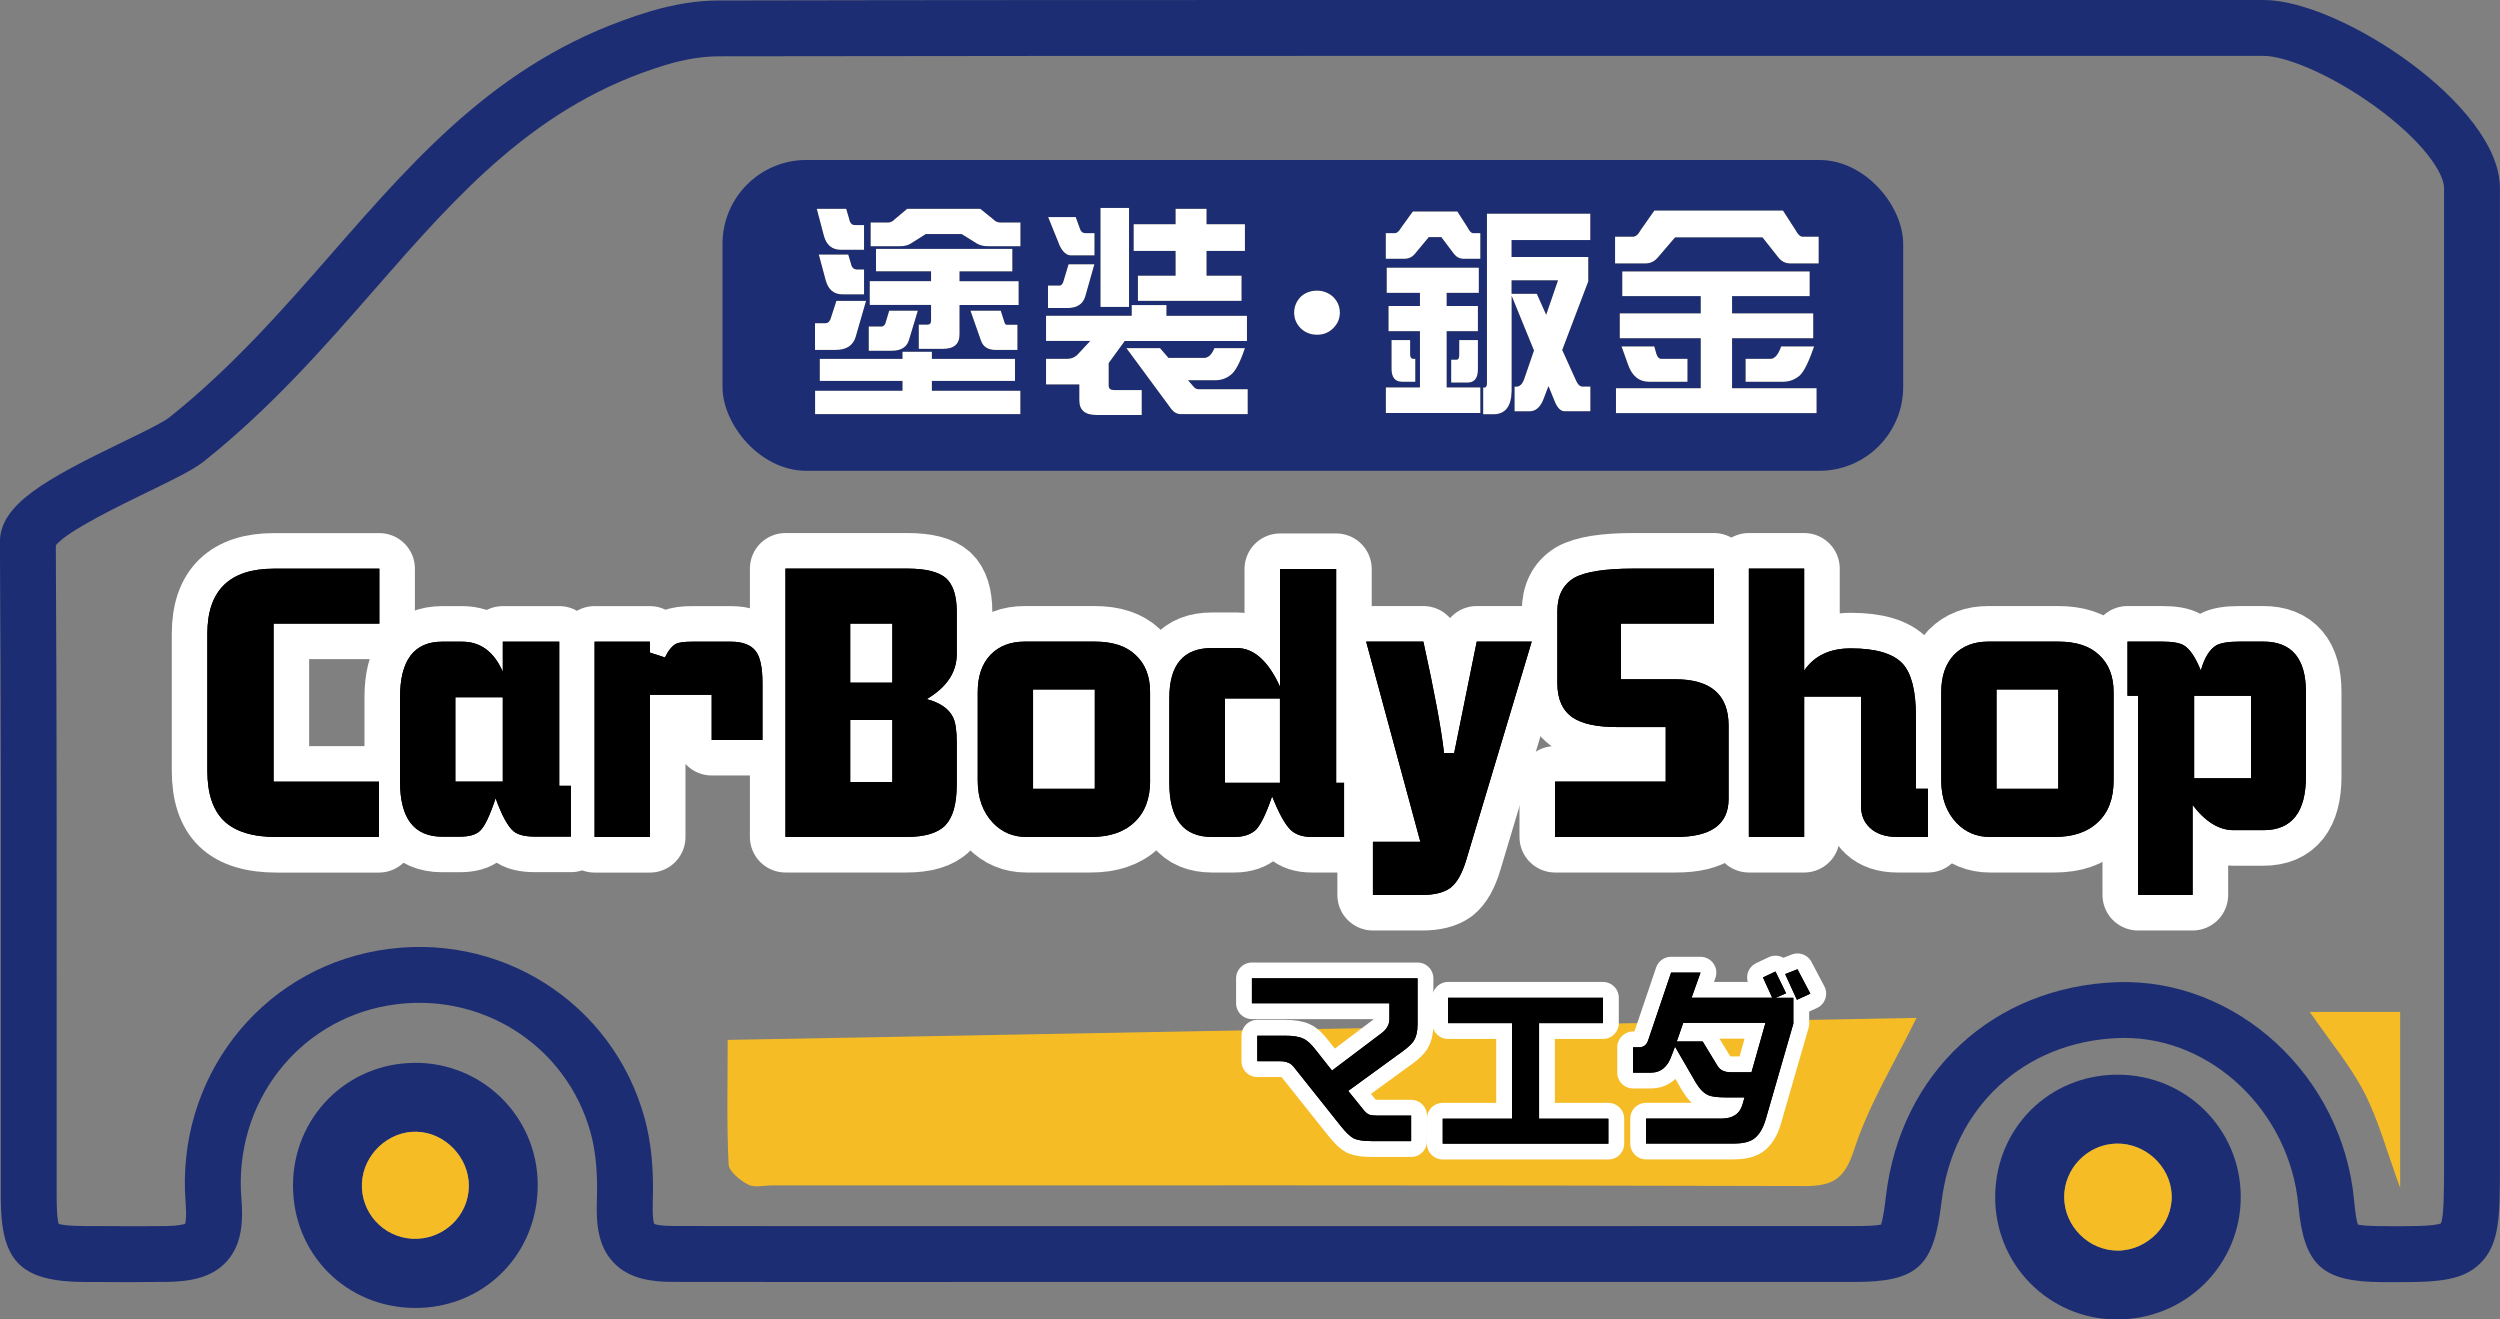 <?xml version="1.0" encoding="UTF-8"?>
<svg xmlns="http://www.w3.org/2000/svg" id="_レイヤー_2" data-name="レイヤー 2" viewBox="0 0 357.85 188.87">
  <rect x="0" y="0" width="357.85" height="188.87" fill="#808080" stroke="none"/>
  <defs>
    <style>
      .cls-1 {
        fill: #fff;
      }

      .cls-2 {
        stroke-width: 4.53px;
      }

      .cls-2, .cls-3 {
        fill: none;
        stroke: #fff;
        stroke-linecap: round;
        stroke-linejoin: round;
      }

      .cls-3 {
        stroke-width: 10.18px;
      }

      .cls-4 {
        fill: #f5bc25;
      }

      .cls-5 {
        fill: #1c2d73;
      }
    </style>
  </defs>
  <g id="_レイヤー_1-2" data-name="レイヤー 1">
    <rect class="cls-5" x="103.42" y="22.9" width="169" height="44.49" rx="12" ry="12"></rect>
    <path class="cls-5" d="M19.32,183.53c-1.58,0-3.14,0-4.69-.02h-2.4c-9.29-.05-12.12-2.87-12.12-12.1,0-10.1,0-18.9,0-27.11.01-22.16.03-39.67-.12-66.71-.03-5.4,6.62-9.02,17.57-14.32,2.71-1.31,5.77-2.8,6.65-3.5,9.04-7.21,16.33-15.54,23.37-23.6C60.31,21.63,72.33,7.89,92.98,1.65c3.45-1.04,6.79-1.58,9.92-1.58C134.73,0,167.09,0,198.38,0h25.51s100.16,0,100.16,0C334.94,0,357.84,15.08,357.84,26.91v139.78c0,7.32,0,11.34-2.79,14.12-2.79,2.78-6.84,2.75-14.16,2.71-8.54-.05-11.1-2.41-11.9-10.99-1.25-13.38-12.33-23.96-24.88-23.96-.26,0-.53,0-.79.01-13.59.48-23.8,9.94-25.42,23.53-1.1,9.26-3.44,11.38-12.51,11.39-28.37,0-56.74,0-85.11,0h-43.45c-13.48,0-26.95.02-40.42-.01-2.93,0-6.24-.34-8.55-2.73-2.31-2.4-2.53-5.72-2.42-8.95.13-3.82-.16-6.97-.89-9.65-3.47-12.65-15.94-20.49-29.01-18.23-13.04,2.25-22.07,14.1-20.99,27.57.25,3.07.19,6.55-2.11,9.07-2.27,2.5-5.64,2.88-8.63,2.92-1.49.02-2.99.03-4.48.03ZM8.4,175.19c.37.12,1.34.3,3.86.31h2.42c2.96.03,6.02.04,9.01,0,1.83-.03,2.56-.23,2.81-.33.08-.27.23-1.06.07-3.03-1.4-17.62,10.46-33.13,27.61-36.09,17.15-2.96,33.52,7.36,38.09,24,.95,3.46,1.33,7.4,1.17,12.03-.07,2.08.11,2.85.2,3.11.23.09.95.3,2.79.3,13.47.03,26.93.02,40.4.02h43.45c28.37,0,56.74,0,85.11-.01,1.99,0,3.28-.07,3.86-.21.32-.85.6-3.19.71-4.12,2.1-17.67,15.4-29.95,33.08-30.58,17.09-.6,32.26,13.39,33.92,31.19.2,2.14.4,3.09.54,3.5.42.11,1.36.22,3.44.23,3.66.02,7.43.05,8.45-.4.45-1.01.45-4.77.45-8.4V26.91c0-2.19-3.09-6.77-9.87-11.68-6.57-4.75-12.98-7.23-15.93-7.23h-100.16s-25.51,0-25.51,0c-31.29,0-63.64,0-95.46.06-2.32,0-4.96.43-7.63,1.24-18.45,5.58-29.73,18.48-41.67,32.14-7.28,8.33-14.81,16.93-24.41,24.59-1.5,1.19-4.07,2.46-8.15,4.44-3.78,1.83-11.5,5.57-13.06,7.59.14,26.78.13,44.21.12,66.25,0,8.2-.01,17,0,27.1,0,2.46.17,3.41.29,3.78Z"></path>
    <path class="cls-4" d="M104.28,166.61c.05,1.06,1.63,2.33,2.8,2.95.91.48,2.28.12,3.45.12,49.28,0,98.56-.05,147.84.09,4.18.01,5.71-1.16,7.06-5.3,2.07-6.35,5.68-12.19,8.9-18.77-56.09,1.04-112.8,2.09-170.17,3.15,0,6.48-.15,12.13.13,17.76Z"></path>
    <path class="cls-4" d="M338.42,156.38c2.01,3.88,3.15,8.22,5.14,13.65,0-9.16,0-17.03,0-25.18-4.25,0-8.33,0-12.94,0,2.89,4.19,5.78,7.63,7.8,11.52Z"></path>
    <path class="cls-5" d="M59.35,152.13c9.69-.05,17.54,7.67,17.62,17.35.08,10.01-7.7,17.83-17.67,17.74-9.79-.09-17.37-7.75-17.36-17.54.01-9.74,7.7-17.49,17.41-17.54ZM51.81,169.36c-.19,4.17,3.01,7.71,7.17,7.95,4.38.24,8.09-3.19,8.13-7.52.04-4.09-3.39-7.67-7.45-7.79-4.06-.12-7.66,3.25-7.85,7.36Z"></path>
    <path class="cls-5" d="M303.13,153.83c9.74.01,17.54,7.72,17.61,17.37.07,9.84-7.93,17.76-17.85,17.67-9.69-.09-17.38-7.94-17.3-17.65.09-9.78,7.77-17.4,17.53-17.39ZM295.47,171.41c.05,4.13,3.52,7.58,7.63,7.59,4.3.01,7.94-3.75,7.75-8-.19-4.08-3.78-7.4-7.91-7.31-4.14.09-7.52,3.59-7.47,7.72Z"></path>
    <path class="cls-4" d="M59.66,162c-4.06-.12-7.66,3.25-7.85,7.36-.19,4.17,3.01,7.71,7.17,7.95,4.38.24,8.09-3.19,8.13-7.52.04-4.09-3.39-7.67-7.45-7.79Z"></path>
    <path class="cls-4" d="M302.94,163.7c-4.14.09-7.52,3.59-7.47,7.72.05,4.13,3.52,7.58,7.63,7.59,4.3.01,7.94-3.75,7.75-8-.19-4.08-3.78-7.4-7.91-7.31Z"></path>
    <g>
      <g>
        <path d="M119.73,43.07h4.24l-1.5,5.2c-.38,1.21-1.34,1.82-2.87,1.82h-2.94v-3.83h1.53c.28,0,.5-.18.67-.54l.86-2.65ZM145.29,51.37v3.16h-11.9v1.4h12.67v3.35h-29.39v-3.35h12.51v-1.4h-11.84v-3.16h11.84v-1.02h4.21v1.02h11.9ZM116.92,29.89h4.21l.41,1.4c.11.62.39.93.86.93h1.28v3.54h-3.29c-1.28,0-2.1-.67-2.46-2.01l-1.02-3.86ZM117.21,36.43h4.21l.38,1.28c.11.57.4.86.89.86h.99v3.57h-3.06c-1.26,0-2.06-.67-2.43-2.01l-.99-3.7ZM127.29,44.47h4.09l-1.28,4.24c-.32,1-1.14,1.5-2.46,1.5h-3.29v-3.48h1.88c.17,0,.33-.13.48-.38l.57-1.88ZM144.91,35.63v3.22h-7.56v1.4h8.46v3.41h-8.46v4.21c0,1.38-.8,2.07-2.39,2.07h-3.45v-3.48h1.28c.32,0,.48-.2.48-.61v-2.2h-8.78v-3.41h8.78v-1.4h-7.88v-3.22h19.53ZM129.85,29.89h10.47l1.79,1.44c.32.34.66.51,1.02.51h2.94v3.41h-4.63c-.64,0-1.17-.13-1.6-.38l-2.2-1.37h-5.11l-2.17,1.37c-.4.26-.93.38-1.56.38h-4.18v-3.41h2.55c.32,0,.64-.17.96-.51l1.72-1.44ZM138.91,44.47h4.34l.54,1.69c.06.21.17.32.32.32h1.53v3.61h-3.16c-1.06,0-1.76-.45-2.07-1.34l-1.5-4.28Z"></path>
        <path d="M161.99,43.67h4.98v1.53h11.52v3.61h-17.49l-2.3,3.16v3.22c0,.43.26.64.77.64h3.96v3.57h-6.51c-1.62,0-2.43-.7-2.43-2.09v-2.28h-4.76v-3.67h2.97c.7,0,1.27-.26,1.69-.77l1.66-1.79h-6.32v-3.61h12.26v-1.53ZM150.02,31.07h3.96l.64,1.76c.13.36.38.54.77.54h1.28v3.19h-3.35c-.64,0-1.18-.46-1.63-1.37l-1.66-4.12ZM152.95,37.83h3.7l-1.31,4.63c-.34,1.08-1.18,1.63-2.52,1.63h-2.81v-3.22h1.66c.21,0,.38-.16.51-.48l.77-2.55ZM157.52,29.76h4.09v14.17h-4.09v-14.17ZM173.86,49.83h4.34c-.66,1.98-1.31,3.24-1.95,3.77-.66.55-1.41.83-2.27.83h-3.93l.73.83c.21.3.48.45.8.45h7.02v3.57h-9.58c-.51,0-.96-.23-1.34-.7l-6.45-8.75h4.82l1.21,1.4h5.07c.62,0,1.12-.47,1.5-1.4ZM178.2,32.09v3.83h-5.49v3.54h5.01v3.61h-14.84v-3.61h5.39v-3.54h-6v-3.83h6v-2.2h4.44v2.2h5.49Z"></path>
        <path d="M191.79,44.76c0,.85-.32,1.6-.96,2.23-.62.62-1.38.93-2.3.93s-1.72-.31-2.36-.93c-.62-.64-.93-1.38-.93-2.23s.31-1.63.93-2.27c.64-.6,1.42-.89,2.36-.89.87,0,1.64.3,2.3.89.64.64.96,1.39.96,2.27Z"></path>
        <path d="M202.23,30.27h6.38l1.47,2.3c.26.53.52.8.8.8h1.02v3.67h-2.43c-.53,0-.98-.23-1.34-.68l-1.82-2.42h-1.79l-2.01,2.42c-.38.45-.87.68-1.47.68h-2.68v-3.67h1.28c.32,0,.63-.27.93-.8l1.66-2.3ZM211.68,38.31v3.61h-4.6v1.88h4.47v3.61h-4.47v8.04h4.82v3.67h-13.53v-3.67h4.88v-8.04h-4.5v-3.61h4.5v-1.88h-4.76v-3.61h13.18ZM199.17,48.68h2.68v2.01c0,.45.16.67.48.67h.26v3.29h-1.88c-1.02,0-1.53-.63-1.53-1.88v-4.09ZM208.87,48.68h2.68v4.21c0,1.26-.51,1.88-1.53,1.88h-2.3v-3.29h.77c.26,0,.38-.22.38-.67v-2.14ZM227.64,30.56v3.8h-11.27v2.43h10.98v3.48l-3.73,9.83,1.92,4.24c.28.66.6.99.96.99h1.15v3.54h-3.7c-.51,0-.96-.41-1.34-1.24l-.96-2.36-.77,2.01c-.45,1.06-1.1,1.6-1.95,1.6h-2.14v-3.54h.26c.49,0,.86-.36,1.12-1.09l1.4-4.08-3.19-7.82v13.6c-.04,2.19-.88,3.31-2.52,3.35h-1.56v-3.83h.16c.26,0,.38-.22.38-.67v-24.22h14.81ZM216.37,42.05h3.61l1.34,3,1.69-4.92h-6.64v1.92Z"></path>
        <path d="M236.8,30.14h18.42l1.79,2.78c.34.64.68.96,1.02.96h2.3v3.83h-4.09c-.68,0-1.24-.29-1.69-.86l-2.27-2.87h-12.51l-2.46,2.87c-.47.57-1.06.86-1.79.86h-4.34v-3.83h2.55c.4,0,.78-.32,1.12-.96l1.95-2.78ZM259.04,38.85v3.54h-11.11v2.46h11.62v3.57h-11.62v7.15h12.1v3.57h-28.72v-3.57h12.13v-7.15h-11.59v-3.57h11.59v-2.46h-11.23v-3.54h26.84ZM232.11,49.58h4.69l.29,1.05c.15.49.39.73.73.73h3.73v3.29h-5.49c-1.43,0-2.43-.8-3-2.39l-.96-2.68ZM254.96,49.58h4.72c-.75,2.19-1.44,3.59-2.07,4.18-.7.6-1.5.89-2.39.89h-5.36v-3.29h3.57c.6,0,1.11-.6,1.53-1.79Z"></path>
      </g>
      <g>
        <path class="cls-1" d="M119.73,43.07h4.24l-1.5,5.2c-.38,1.21-1.34,1.82-2.87,1.82h-2.94v-3.83h1.53c.28,0,.5-.18.67-.54l.86-2.65ZM145.29,51.37v3.16h-11.9v1.4h12.67v3.35h-29.39v-3.35h12.51v-1.4h-11.84v-3.16h11.84v-1.02h4.21v1.02h11.9ZM116.92,29.89h4.21l.41,1.4c.11.62.39.93.86.93h1.28v3.54h-3.29c-1.28,0-2.1-.67-2.46-2.01l-1.02-3.86ZM117.21,36.43h4.21l.38,1.28c.11.57.4.86.89.86h.99v3.57h-3.06c-1.26,0-2.06-.67-2.43-2.01l-.99-3.7ZM127.29,44.47h4.09l-1.28,4.24c-.32,1-1.14,1.5-2.46,1.5h-3.29v-3.48h1.88c.17,0,.33-.13.48-.38l.57-1.88ZM144.91,35.63v3.22h-7.56v1.4h8.46v3.41h-8.46v4.21c0,1.38-.8,2.07-2.39,2.07h-3.45v-3.48h1.28c.32,0,.48-.2.48-.61v-2.2h-8.78v-3.41h8.78v-1.4h-7.88v-3.22h19.53ZM129.85,29.89h10.47l1.79,1.44c.32.34.66.51,1.02.51h2.94v3.41h-4.63c-.64,0-1.17-.13-1.6-.38l-2.2-1.37h-5.11l-2.17,1.37c-.4.26-.93.38-1.56.38h-4.18v-3.41h2.55c.32,0,.64-.17.96-.51l1.72-1.44ZM138.91,44.47h4.34l.54,1.69c.06.21.17.32.32.32h1.53v3.61h-3.16c-1.06,0-1.76-.45-2.07-1.34l-1.5-4.28Z"></path>
        <path class="cls-1" d="M161.99,43.67h4.98v1.53h11.52v3.61h-17.49l-2.3,3.16v3.22c0,.43.26.64.77.64h3.96v3.57h-6.51c-1.62,0-2.43-.7-2.43-2.09v-2.28h-4.76v-3.67h2.97c.7,0,1.27-.26,1.69-.77l1.66-1.79h-6.32v-3.61h12.26v-1.53ZM150.02,31.07h3.96l.64,1.76c.13.36.38.54.77.54h1.28v3.19h-3.35c-.64,0-1.18-.46-1.63-1.37l-1.66-4.12ZM152.95,37.83h3.7l-1.31,4.63c-.34,1.08-1.18,1.63-2.52,1.63h-2.81v-3.22h1.66c.21,0,.38-.16.51-.48l.77-2.55ZM157.52,29.76h4.09v14.17h-4.09v-14.17ZM173.86,49.83h4.34c-.66,1.98-1.31,3.24-1.95,3.77-.66.55-1.41.83-2.27.83h-3.93l.73.83c.21.3.48.45.8.45h7.02v3.57h-9.58c-.51,0-.96-.23-1.34-.7l-6.45-8.75h4.82l1.21,1.4h5.07c.62,0,1.12-.47,1.5-1.4ZM178.2,32.09v3.83h-5.49v3.54h5.01v3.61h-14.84v-3.61h5.39v-3.54h-6v-3.83h6v-2.2h4.44v2.2h5.49Z"></path>
        <path class="cls-1" d="M191.79,44.76c0,.85-.32,1.6-.96,2.23-.62.62-1.38.93-2.3.93s-1.72-.31-2.36-.93c-.62-.64-.93-1.38-.93-2.23s.31-1.63.93-2.27c.64-.6,1.42-.89,2.36-.89.87,0,1.64.3,2.3.89.64.64.96,1.39.96,2.27Z"></path>
        <path class="cls-1" d="M202.23,30.27h6.38l1.47,2.3c.26.53.52.8.8.8h1.02v3.67h-2.43c-.53,0-.98-.23-1.34-.68l-1.82-2.42h-1.79l-2.01,2.42c-.38.45-.87.68-1.47.68h-2.68v-3.67h1.28c.32,0,.63-.27.93-.8l1.66-2.3ZM211.68,38.31v3.61h-4.6v1.88h4.47v3.61h-4.47v8.04h4.82v3.67h-13.53v-3.67h4.88v-8.04h-4.5v-3.61h4.5v-1.88h-4.76v-3.61h13.18ZM199.17,48.68h2.68v2.01c0,.45.16.67.48.67h.26v3.29h-1.88c-1.02,0-1.53-.63-1.53-1.88v-4.09ZM208.87,48.68h2.68v4.21c0,1.26-.51,1.88-1.53,1.88h-2.3v-3.29h.77c.26,0,.38-.22.38-.67v-2.14ZM227.64,30.56v3.8h-11.27v2.43h10.98v3.48l-3.73,9.83,1.92,4.24c.28.66.6.99.96.99h1.15v3.54h-3.7c-.51,0-.96-.41-1.34-1.24l-.96-2.36-.77,2.01c-.45,1.06-1.1,1.6-1.95,1.6h-2.14v-3.54h.26c.49,0,.86-.36,1.12-1.09l1.4-4.08-3.19-7.82v13.6c-.04,2.19-.88,3.31-2.52,3.35h-1.56v-3.83h.16c.26,0,.38-.22.38-.67v-24.22h14.81ZM216.37,42.05h3.61l1.34,3,1.69-4.92h-6.64v1.92Z"></path>
        <path class="cls-1" d="M236.8,30.14h18.42l1.79,2.78c.34.64.68.96,1.02.96h2.3v3.83h-4.09c-.68,0-1.24-.29-1.69-.86l-2.27-2.87h-12.51l-2.46,2.87c-.47.57-1.06.86-1.79.86h-4.34v-3.83h2.55c.4,0,.78-.32,1.12-.96l1.95-2.78ZM259.04,38.85v3.54h-11.11v2.46h11.62v3.57h-11.62v7.15h12.1v3.57h-28.72v-3.57h12.13v-7.15h-11.59v-3.57h11.59v-2.46h-11.23v-3.54h26.84ZM232.11,49.58h4.69l.29,1.05c.15.49.39.73.73.73h3.73v3.29h-5.49c-1.43,0-2.43-.8-3-2.39l-.96-2.68ZM254.96,49.58h4.72c-.75,2.19-1.44,3.59-2.07,4.18-.7.6-1.5.89-2.39.89h-5.36v-3.29h3.57c.6,0,1.11-.6,1.53-1.79Z"></path>
      </g>
    </g>
    <g>
      <g>
        <path class="cls-3" d="M54.3,89.26h-15.14v22.63h15.08v7.92h-14.65c-3.41,0-5.93-.77-7.54-2.32-1.58-1.54-2.37-3.93-2.37-7.16v-19.61c0-6.21,3.18-9.32,9.54-9.32h15.08v7.87Z"></path>
        <path class="cls-3" d="M81.72,119.75h-5.17c-1.4,0-2.41-.25-3.02-.75-.83-.68-1.69-2.26-2.59-4.74-.83,2.51-1.58,4.08-2.26,4.69-.57.54-1.54.81-2.91.81h-2.48c-4.02,0-6.03-2.62-6.03-7.87v-12.07c0-5.31,2.01-7.97,6.03-7.97h2.86c2.62,0,4.56,1.44,5.82,4.31v-4.31h8.08v20.63h1.67v7.27ZM71.97,111.88v-12.07h-6.79v12.07h6.79Z"></path>
        <path class="cls-3" d="M109.14,97.77v8.14h-7.27v-6.46h-8.84v20.36h-7.92v-27.96h7.92v1.56l2.15.7c.47-.97.99-1.62,1.56-1.94.43-.22,1.22-.32,2.37-.32h5.5c1.69,0,2.87.45,3.56,1.35.65.83.97,2.35.97,4.58Z"></path>
        <path class="cls-3" d="M136.94,112.42c0,2.66-.54,4.56-1.62,5.71-1.08,1.11-2.95,1.67-5.6,1.67h-17.29v-38.41h17.46c2.66,0,4.51.47,5.55,1.4,1,.93,1.51,2.53,1.51,4.79v6.03c0,2.62-1.44,4.78-4.31,6.46,1.9.5,3.16,1.37,3.77,2.59.36.72.54,1.94.54,3.66v6.09ZM127.73,97.72v-8.46h-6.03v8.46h6.03ZM127.73,111.94v-8.89h-6.03v8.89h6.03Z"></path>
        <path class="cls-3" d="M164.63,111.72c0,2.59-.75,4.58-2.26,5.98-1.47,1.4-3.54,2.1-6.2,2.1h-9.27c-1.87,0-3.45-.66-4.74-1.99-1.47-1.54-2.21-3.57-2.21-6.09v-12.66c0-2.26.61-4.04,1.83-5.33,1.22-1.26,2.86-1.89,4.9-1.89h10.02c2.59,0,4.54.65,5.87,1.94,1.36,1.26,2.05,3.02,2.05,5.28v12.66ZM156.71,112.91v-14.22h-8.84v14.22h8.84Z"></path>
        <path class="cls-3" d="M192.37,119.8h-4.63c-1.26,0-2.24-.32-2.96-.97-.83-.79-1.72-2.41-2.69-4.85-.83,2.44-1.6,4.04-2.32,4.8-.75.68-1.78,1.02-3.07,1.02h-3.23c-4.06,0-6.09-2.57-6.09-7.7v-12.18c0-4.78,2.03-7.16,6.09-7.16h3.56c2.44,0,4.51,1.85,6.2,5.55v-16.86h8.03v30.6h1.13v7.76ZM183.21,112.05v-12.07h-7.87v12.07h7.87Z"></path>
        <path class="cls-3" d="M209.88,123.09c-.58,1.94-1.33,3.27-2.26,3.99-.93.68-2.28,1.02-4.04,1.02h-7.06v-7.6h6.79l-7.76-28.66h8.19c1.58,7.18,2.57,12.5,2.96,15.95h1.45c.39-1.94,1.47-7.25,3.23-15.95h7.87l-9.37,31.25Z"></path>
        <path class="cls-3" d="M247.43,114.36c0,3.63-2.5,5.44-7.49,5.44h-17.35v-7.92h15.84v-7.81h-7c-2.84,0-4.94-.45-6.3-1.35-1.47-1.01-2.21-2.64-2.21-4.9v-10.34c0-2.19.79-3.77,2.37-4.74,1.58-.9,4.42-1.35,8.51-1.35h11.53v7.87h-13.31v7.97h7.76c5.1,0,7.65,2.21,7.65,6.63v10.5Z"></path>
        <path class="cls-3" d="M275.98,119.8h-4.42c-1.65,0-2.95-.43-3.88-1.29-.86-.79-1.29-1.83-1.29-3.12v-15.68h-8.14v20.09h-7.92v-38.41h7.92v14.6c1.44-2.12,3.66-3.18,6.68-3.18,3.59,0,6.07.74,7.43,2.21,1.26,1.4,1.88,3.88,1.88,7.43v10.45h1.72v6.9Z"></path>
        <path class="cls-3" d="M302.54,111.72c0,2.59-.75,4.58-2.26,5.98-1.47,1.4-3.54,2.1-6.19,2.1h-9.27c-1.87,0-3.45-.66-4.74-1.99-1.47-1.54-2.21-3.57-2.21-6.09v-12.66c0-2.26.61-4.04,1.83-5.33,1.22-1.26,2.86-1.89,4.9-1.89h10.02c2.59,0,4.54.65,5.87,1.94,1.36,1.26,2.05,3.02,2.05,5.28v12.66ZM294.62,112.91v-14.22h-8.84v14.22h8.84Z"></path>
        <path class="cls-3" d="M330.07,111.13c0,5.14-2.03,7.7-6.09,7.7h-4.26c-2.08,0-4.04-1.2-5.87-3.61v12.88h-7.81v-28.5h-1.51v-7.76h4.96c1.47,0,2.51.18,3.12.54.86.54,1.67,1.74,2.42,3.61.5-1.83,1.24-3.03,2.21-3.61.65-.36,1.76-.54,3.34-.54h3.4c4.06,0,6.09,2.41,6.09,7.22v12.07ZM322.21,111.4v-11.8h-8.14v11.8h8.14Z"></path>
      </g>
      <g>
        <path d="M54.3,89.26h-15.14v22.63h15.08v7.92h-14.65c-3.41,0-5.93-.77-7.54-2.32-1.58-1.54-2.37-3.93-2.37-7.16v-19.61c0-6.21,3.18-9.32,9.54-9.32h15.08v7.87Z"></path>
        <path d="M81.72,119.75h-5.17c-1.4,0-2.41-.25-3.02-.75-.83-.68-1.69-2.26-2.59-4.74-.83,2.51-1.58,4.08-2.26,4.69-.57.54-1.54.81-2.91.81h-2.48c-4.02,0-6.03-2.62-6.03-7.87v-12.07c0-5.31,2.01-7.97,6.03-7.97h2.86c2.62,0,4.56,1.44,5.82,4.31v-4.31h8.08v20.63h1.67v7.27ZM71.97,111.88v-12.07h-6.79v12.07h6.79Z"></path>
        <path d="M109.14,97.77v8.14h-7.27v-6.46h-8.84v20.36h-7.92v-27.96h7.92v1.56l2.15.7c.47-.97.99-1.62,1.56-1.94.43-.22,1.22-.32,2.37-.32h5.5c1.69,0,2.87.45,3.56,1.35.65.83.97,2.35.97,4.58Z"></path>
        <path d="M136.94,112.42c0,2.66-.54,4.56-1.62,5.71-1.08,1.11-2.95,1.67-5.6,1.67h-17.29v-38.41h17.46c2.66,0,4.51.47,5.55,1.4,1,.93,1.51,2.53,1.51,4.79v6.03c0,2.62-1.44,4.78-4.31,6.46,1.9.5,3.16,1.37,3.77,2.59.36.72.54,1.94.54,3.66v6.09ZM127.73,97.72v-8.46h-6.03v8.46h6.03ZM127.73,111.94v-8.89h-6.03v8.89h6.03Z"></path>
        <path d="M164.63,111.72c0,2.59-.75,4.58-2.26,5.98-1.47,1.4-3.54,2.1-6.2,2.1h-9.27c-1.87,0-3.45-.66-4.74-1.99-1.47-1.54-2.21-3.57-2.21-6.09v-12.66c0-2.26.61-4.04,1.83-5.33,1.22-1.26,2.86-1.89,4.9-1.89h10.02c2.59,0,4.54.65,5.87,1.94,1.36,1.26,2.05,3.02,2.05,5.28v12.66ZM156.71,112.91v-14.22h-8.84v14.22h8.84Z"></path>
        <path d="M192.37,119.8h-4.63c-1.26,0-2.24-.32-2.96-.97-.83-.79-1.72-2.41-2.69-4.85-.83,2.44-1.6,4.04-2.32,4.8-.75.68-1.78,1.02-3.07,1.02h-3.23c-4.06,0-6.09-2.57-6.09-7.7v-12.18c0-4.78,2.03-7.16,6.09-7.16h3.56c2.44,0,4.51,1.85,6.2,5.55v-16.86h8.03v30.6h1.13v7.76ZM183.21,112.05v-12.07h-7.87v12.07h7.87Z"></path>
        <path d="M209.88,123.09c-.58,1.94-1.33,3.27-2.26,3.99-.93.68-2.28,1.02-4.04,1.02h-7.06v-7.6h6.79l-7.76-28.66h8.19c1.58,7.18,2.57,12.5,2.96,15.95h1.45c.39-1.94,1.47-7.25,3.23-15.95h7.87l-9.37,31.25Z"></path>
        <path d="M247.43,114.36c0,3.63-2.5,5.44-7.49,5.44h-17.35v-7.92h15.84v-7.81h-7c-2.84,0-4.94-.45-6.3-1.35-1.47-1.01-2.21-2.64-2.21-4.9v-10.34c0-2.19.79-3.77,2.37-4.74,1.58-.9,4.42-1.35,8.51-1.35h11.53v7.87h-13.31v7.97h7.76c5.1,0,7.65,2.21,7.65,6.63v10.5Z"></path>
        <path d="M275.98,119.8h-4.42c-1.65,0-2.95-.43-3.88-1.29-.86-.79-1.29-1.83-1.29-3.12v-15.68h-8.14v20.09h-7.92v-38.41h7.92v14.6c1.44-2.12,3.66-3.18,6.68-3.18,3.59,0,6.07.74,7.43,2.21,1.26,1.4,1.88,3.88,1.88,7.43v10.45h1.72v6.9Z"></path>
        <path d="M302.54,111.72c0,2.59-.75,4.58-2.26,5.98-1.47,1.4-3.54,2.1-6.19,2.1h-9.27c-1.87,0-3.45-.66-4.74-1.99-1.47-1.54-2.21-3.57-2.21-6.09v-12.66c0-2.26.61-4.04,1.83-5.33,1.22-1.26,2.86-1.89,4.9-1.89h10.02c2.59,0,4.54.65,5.87,1.94,1.36,1.26,2.05,3.02,2.05,5.28v12.66ZM294.62,112.91v-14.22h-8.84v14.22h8.84Z"></path>
        <path d="M330.07,111.13c0,5.14-2.03,7.7-6.09,7.7h-4.26c-2.08,0-4.04-1.2-5.87-3.61v12.88h-7.81v-28.5h-1.51v-7.76h4.96c1.47,0,2.51.18,3.12.54.86.54,1.67,1.74,2.42,3.61.5-1.83,1.24-3.03,2.21-3.61.65-.36,1.76-.54,3.34-.54h3.4c4.06,0,6.09,2.41,6.09,7.22v12.07ZM322.21,111.4v-11.8h-8.14v11.8h8.14Z"></path>
      </g>
      <g>
        <path d="M54.3,89.26h-15.14v22.63h15.08v7.92h-14.65c-3.41,0-5.93-.77-7.54-2.32-1.58-1.54-2.37-3.93-2.37-7.16v-19.61c0-6.21,3.18-9.32,9.54-9.32h15.08v7.87Z"></path>
        <path d="M81.72,119.75h-5.17c-1.4,0-2.41-.25-3.02-.75-.83-.68-1.69-2.26-2.59-4.74-.83,2.51-1.58,4.08-2.26,4.69-.57.54-1.54.81-2.91.81h-2.48c-4.02,0-6.03-2.62-6.03-7.87v-12.07c0-5.31,2.01-7.97,6.03-7.97h2.86c2.62,0,4.56,1.44,5.82,4.31v-4.31h8.08v20.63h1.67v7.27ZM71.97,111.88v-12.07h-6.79v12.07h6.79Z"></path>
        <path d="M109.14,97.77v8.14h-7.27v-6.46h-8.84v20.36h-7.92v-27.96h7.92v1.56l2.15.7c.47-.97.99-1.62,1.56-1.94.43-.22,1.22-.32,2.37-.32h5.5c1.69,0,2.87.45,3.56,1.35.65.83.97,2.35.97,4.58Z"></path>
        <path d="M136.94,112.42c0,2.66-.54,4.56-1.62,5.71-1.08,1.11-2.95,1.67-5.6,1.67h-17.29v-38.41h17.46c2.66,0,4.51.47,5.55,1.4,1,.93,1.51,2.53,1.51,4.79v6.03c0,2.62-1.44,4.78-4.31,6.46,1.9.5,3.16,1.37,3.77,2.59.36.72.54,1.94.54,3.66v6.09ZM127.73,97.72v-8.46h-6.03v8.46h6.03ZM127.73,111.94v-8.89h-6.03v8.89h6.03Z"></path>
        <path d="M164.63,111.72c0,2.59-.75,4.58-2.26,5.98-1.47,1.4-3.54,2.1-6.2,2.1h-9.27c-1.87,0-3.45-.66-4.74-1.99-1.47-1.54-2.21-3.57-2.21-6.09v-12.66c0-2.26.61-4.04,1.83-5.33,1.22-1.26,2.86-1.89,4.9-1.89h10.02c2.59,0,4.54.65,5.87,1.94,1.36,1.26,2.05,3.02,2.05,5.28v12.66ZM156.71,112.91v-14.22h-8.84v14.22h8.84Z"></path>
        <path d="M192.37,119.8h-4.63c-1.26,0-2.24-.32-2.96-.97-.83-.79-1.72-2.41-2.69-4.85-.83,2.44-1.6,4.04-2.32,4.8-.75.68-1.78,1.02-3.07,1.02h-3.23c-4.06,0-6.09-2.57-6.09-7.7v-12.18c0-4.78,2.03-7.16,6.09-7.16h3.56c2.44,0,4.51,1.85,6.2,5.55v-16.86h8.03v30.6h1.13v7.76ZM183.21,112.05v-12.07h-7.87v12.07h7.87Z"></path>
        <path d="M209.88,123.09c-.58,1.94-1.33,3.27-2.26,3.99-.93.68-2.28,1.02-4.04,1.02h-7.06v-7.6h6.79l-7.76-28.66h8.19c1.58,7.18,2.57,12.5,2.96,15.95h1.45c.39-1.94,1.47-7.25,3.23-15.95h7.87l-9.37,31.25Z"></path>
        <path d="M247.43,114.36c0,3.63-2.5,5.44-7.49,5.44h-17.35v-7.92h15.84v-7.81h-7c-2.84,0-4.94-.45-6.3-1.35-1.47-1.01-2.21-2.64-2.21-4.9v-10.34c0-2.19.79-3.77,2.37-4.74,1.58-.9,4.42-1.35,8.51-1.35h11.53v7.87h-13.31v7.97h7.76c5.1,0,7.65,2.21,7.65,6.63v10.5Z"></path>
        <path d="M275.98,119.8h-4.42c-1.65,0-2.95-.43-3.88-1.29-.86-.79-1.29-1.83-1.29-3.12v-15.68h-8.14v20.09h-7.92v-38.41h7.92v14.6c1.44-2.12,3.66-3.18,6.68-3.18,3.59,0,6.07.74,7.43,2.21,1.26,1.4,1.88,3.88,1.88,7.43v10.45h1.72v6.9Z"></path>
        <path d="M302.54,111.72c0,2.59-.75,4.58-2.26,5.98-1.47,1.4-3.54,2.1-6.19,2.1h-9.27c-1.87,0-3.45-.66-4.74-1.99-1.47-1.54-2.21-3.57-2.21-6.09v-12.66c0-2.26.61-4.04,1.83-5.33,1.22-1.26,2.86-1.89,4.9-1.89h10.02c2.59,0,4.54.65,5.87,1.94,1.36,1.26,2.05,3.02,2.05,5.28v12.66ZM294.62,112.91v-14.22h-8.84v14.22h8.84Z"></path>
        <path d="M330.07,111.13c0,5.14-2.03,7.7-6.09,7.7h-4.26c-2.08,0-4.04-1.2-5.87-3.61v12.88h-7.81v-28.5h-1.51v-7.76h4.96c1.47,0,2.51.18,3.12.54.86.54,1.67,1.74,2.42,3.61.5-1.83,1.24-3.03,2.21-3.61.65-.36,1.76-.54,3.34-.54h3.4c4.06,0,6.09,2.41,6.09,7.22v12.07ZM322.21,111.4v-11.8h-8.14v11.8h8.14Z"></path>
      </g>
    </g>
    <g>
      <g>
        <path class="cls-2" d="M202.9,146.79c0,.89-.18,1.62-.53,2.19-.27.41-.76.88-1.47,1.41l-7.92,5.76,2.11,2.61c.3.41.61.68.93.8.25.09.65.13,1.2.13h4.77v3.65h-5.57c-1.19,0-2.06-.12-2.61-.37-.5-.25-1.11-.83-1.84-1.73l-6.67-8.38c-.3-.41-.61-.66-.93-.75-.25-.14-.66-.21-1.23-.21h-3.17v-3.65h3.95c1.21,0,2.09.14,2.64.43.55.23,1.18.82,1.89,1.76l2.21,2.8,7.15-5.39c.71-.55,1.07-1.22,1.07-2v-2.24h-19.68v-3.57h23.71v6.75Z"></path>
        <path class="cls-2" d="M230.22,163.7h-23.71v-3.57h9.92v-13.68h-9.15v-3.63h22.17v3.63h-9.15v13.68h9.92v3.57Z"></path>
        <path class="cls-2" d="M256.7,146.52l-3.95,13.68c-.39,1.35-.98,2.3-1.76,2.85-.66.43-1.6.64-2.83.64h-12.54v-3.57h10.75c1.67,0,2.69-.69,3.07-2.08l.27-.96h-2.69c-1.14,0-1.95-.1-2.43-.29-.68-.28-1.29-.89-1.84-1.81l-2.99-5.17-.48,1.25c-.55,1.65-1.56,2.48-3.01,2.48h-2.51v-3.63h.85c.66,0,1.09-.34,1.31-1.01l3.28-9.68h4.21l-1.28,3.6h11.55l-1.33-2.91,1.79-.85,1.52,3.12-1.49.64h2.53v3.71ZM252.7,146.41h-11.76l-.93,2.67h3.71l2.11,3.47c.37.62,1,.93,1.89.93h2.99l2-7.07ZM259.13,142.23l-1.92.88-1.68-3.68,1.76-.69,1.84,3.49Z"></path>
      </g>
      <g>
        <path d="M202.9,146.79c0,.89-.18,1.62-.53,2.19-.27.41-.76.88-1.47,1.41l-7.92,5.76,2.11,2.61c.3.41.61.68.93.8.25.09.65.13,1.2.13h4.77v3.65h-5.57c-1.19,0-2.06-.12-2.61-.37-.5-.25-1.11-.83-1.84-1.73l-6.67-8.38c-.3-.41-.61-.66-.93-.75-.25-.14-.66-.21-1.23-.21h-3.17v-3.65h3.95c1.21,0,2.09.14,2.64.43.55.23,1.18.82,1.89,1.76l2.21,2.8,7.15-5.39c.71-.55,1.07-1.22,1.07-2v-2.24h-19.68v-3.57h23.71v6.75Z"></path>
        <path d="M230.22,163.7h-23.71v-3.57h9.92v-13.68h-9.15v-3.63h22.17v3.63h-9.15v13.68h9.92v3.57Z"></path>
        <path d="M256.7,146.52l-3.95,13.68c-.39,1.35-.98,2.3-1.76,2.85-.66.43-1.6.64-2.83.64h-12.54v-3.57h10.75c1.67,0,2.69-.69,3.07-2.08l.27-.96h-2.69c-1.14,0-1.95-.1-2.43-.29-.68-.28-1.29-.89-1.84-1.81l-2.99-5.17-.48,1.25c-.55,1.65-1.56,2.48-3.01,2.48h-2.51v-3.63h.85c.66,0,1.09-.34,1.31-1.01l3.28-9.68h4.21l-1.28,3.6h11.55l-1.33-2.91,1.79-.85,1.52,3.12-1.49.64h2.53v3.71ZM252.7,146.41h-11.76l-.93,2.67h3.71l2.11,3.47c.37.62,1,.93,1.89.93h2.99l2-7.07ZM259.13,142.23l-1.92.88-1.68-3.68,1.76-.69,1.84,3.49Z"></path>
      </g>
      <g>
        <path d="M202.9,146.79c0,.89-.18,1.62-.53,2.19-.27.41-.76.88-1.47,1.41l-7.92,5.76,2.11,2.61c.3.41.61.68.93.8.25.09.65.13,1.2.13h4.77v3.65h-5.57c-1.19,0-2.06-.12-2.61-.37-.5-.25-1.11-.83-1.84-1.73l-6.67-8.38c-.3-.41-.61-.66-.93-.75-.25-.14-.66-.21-1.23-.21h-3.17v-3.65h3.95c1.21,0,2.09.14,2.64.43.55.23,1.18.82,1.89,1.76l2.21,2.8,7.15-5.39c.71-.55,1.07-1.22,1.07-2v-2.24h-19.68v-3.57h23.71v6.75Z"></path>
        <path d="M230.22,163.7h-23.71v-3.57h9.92v-13.68h-9.15v-3.63h22.17v3.63h-9.15v13.68h9.92v3.57Z"></path>
        <path d="M256.7,146.52l-3.95,13.68c-.39,1.35-.98,2.3-1.76,2.85-.66.43-1.6.64-2.83.64h-12.54v-3.57h10.75c1.67,0,2.69-.69,3.07-2.08l.27-.96h-2.69c-1.14,0-1.95-.1-2.43-.29-.68-.28-1.29-.89-1.84-1.81l-2.99-5.17-.48,1.25c-.55,1.65-1.56,2.48-3.01,2.48h-2.51v-3.63h.85c.66,0,1.09-.34,1.31-1.01l3.28-9.68h4.21l-1.28,3.6h11.55l-1.33-2.91,1.79-.85,1.52,3.12-1.49.64h2.53v3.71ZM252.7,146.41h-11.76l-.93,2.67h3.71l2.11,3.47c.37.62,1,.93,1.89.93h2.99l2-7.07ZM259.13,142.23l-1.92.88-1.68-3.68,1.76-.69,1.84,3.49Z"></path>
      </g>
    </g>
  </g>
</svg>
